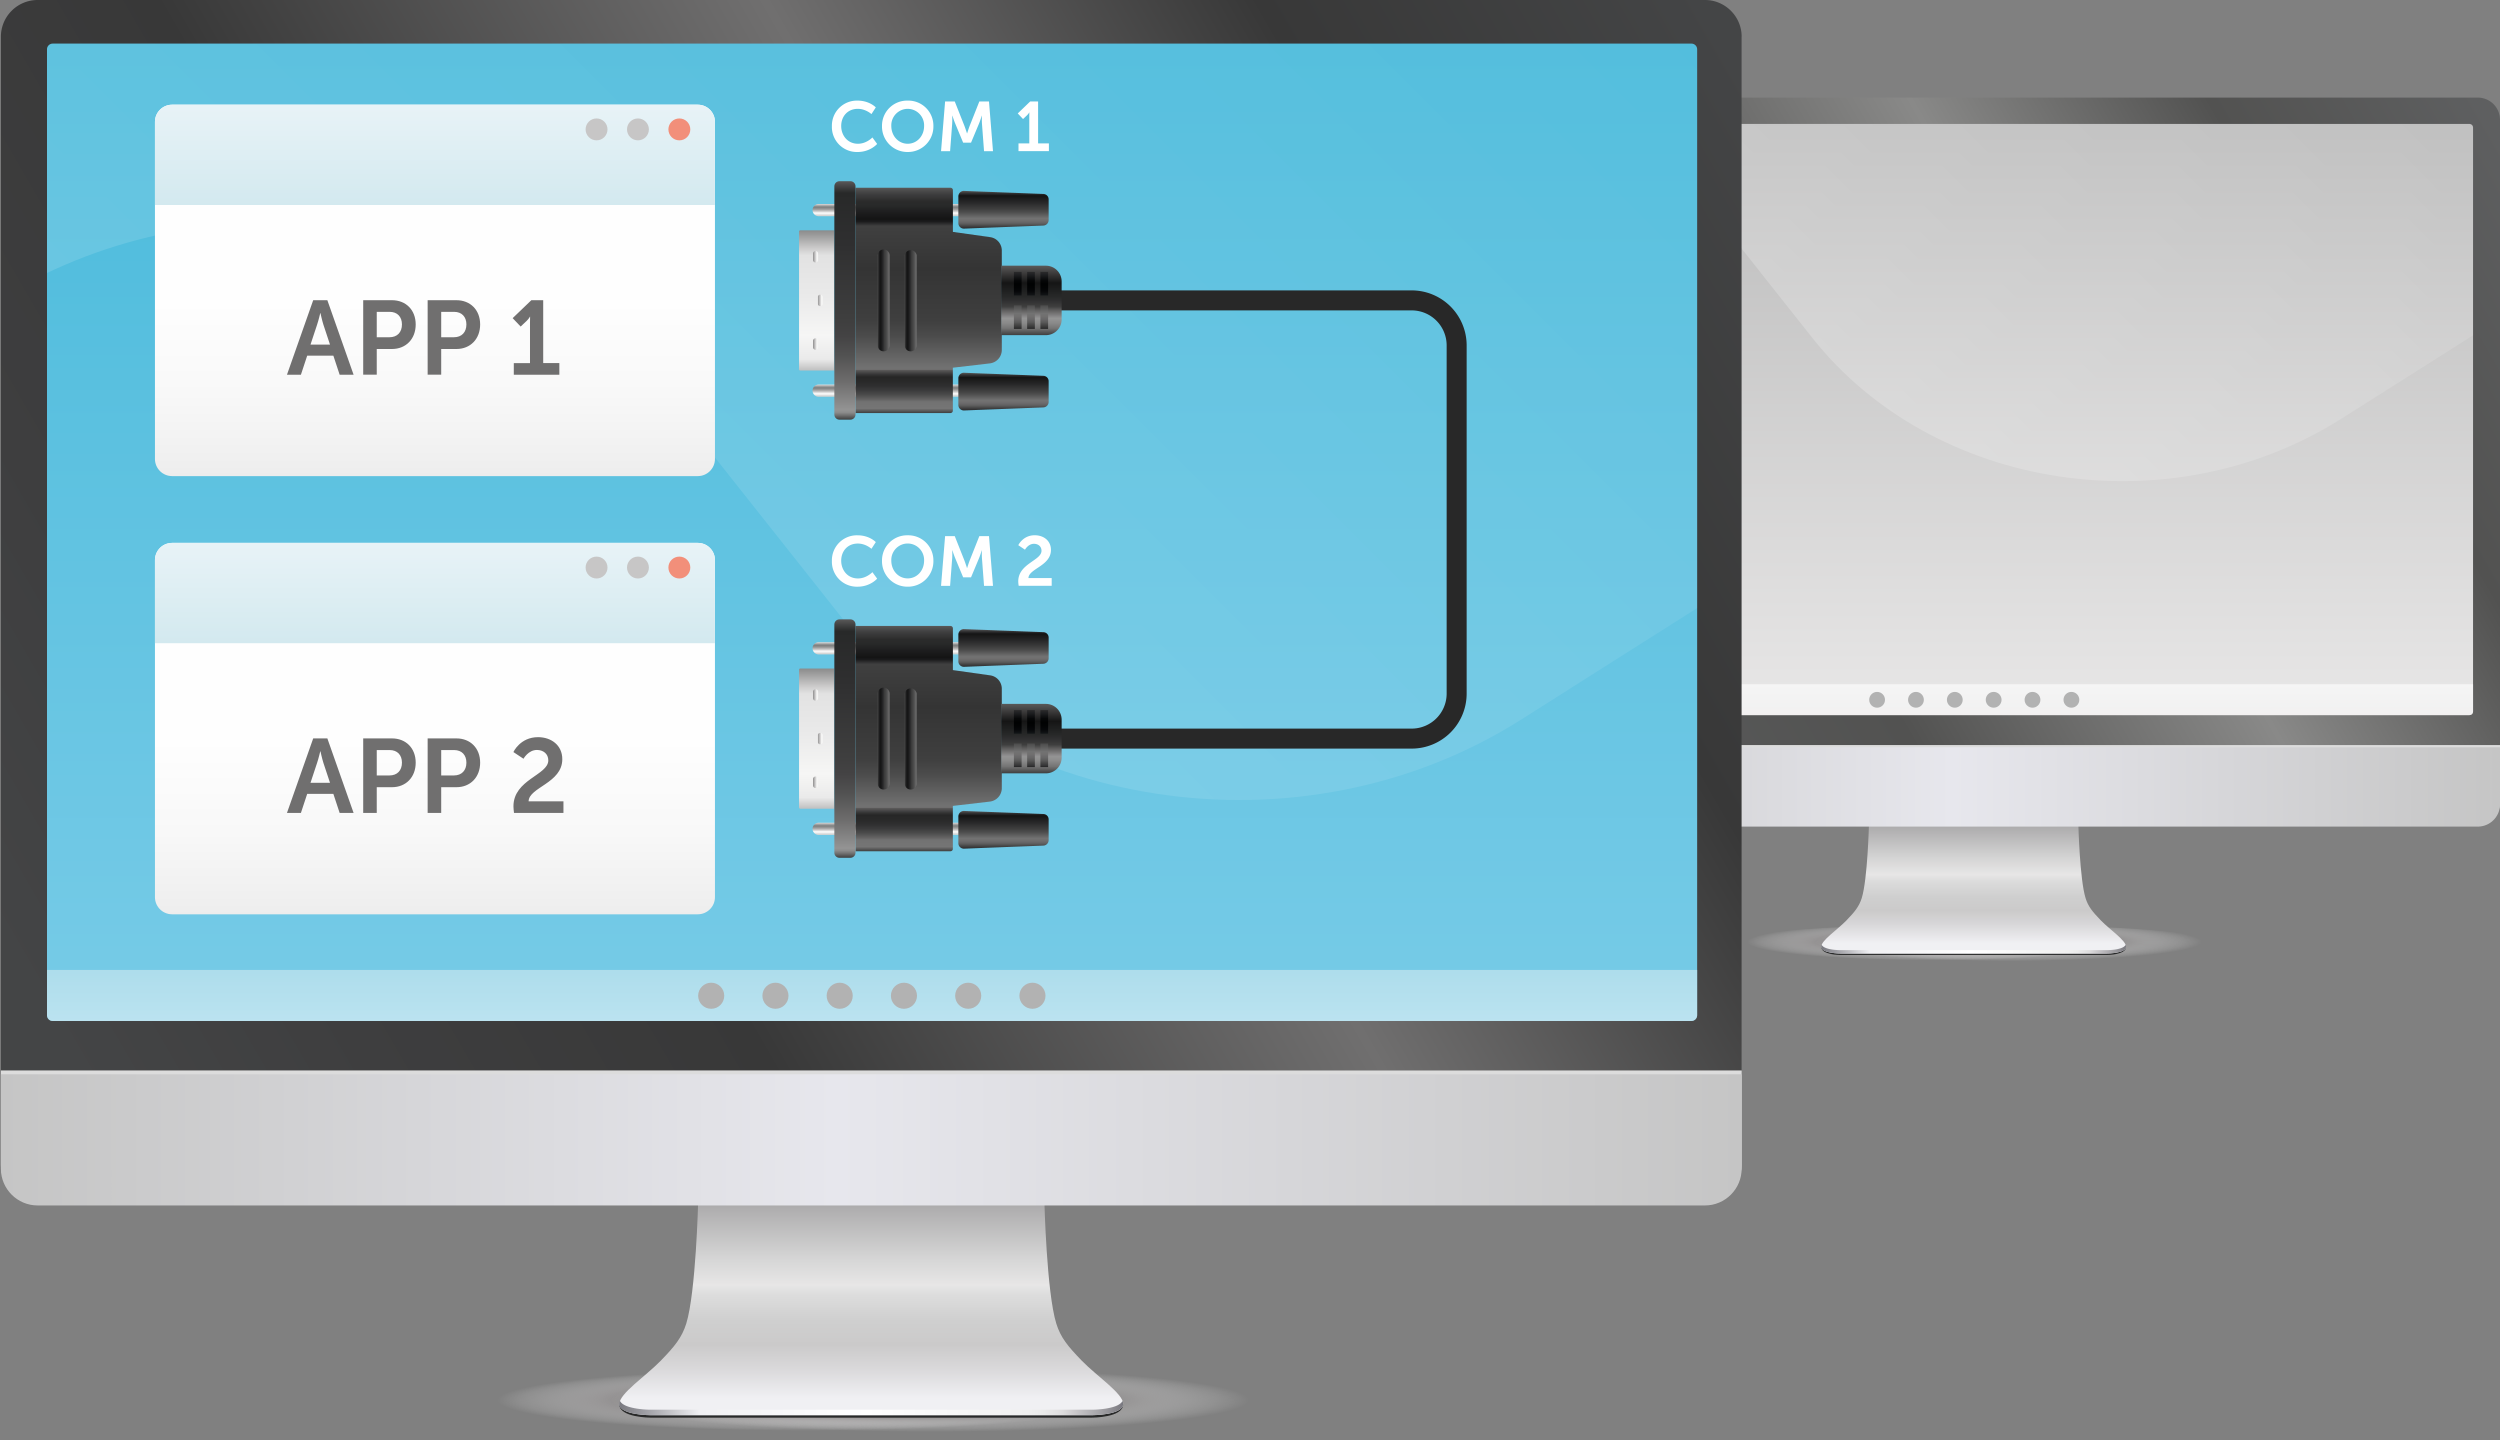<svg viewBox="0 0 500 288" xmlns="http://www.w3.org/2000/svg" xmlns:xlink="http://www.w3.org/1999/xlink"><rect x="0" y="0" width="500" height="288" fill="#808080" stroke="none"/><linearGradient id="a"><stop offset=".25" stop-color="#3d3d3d"/><stop offset=".29" stop-color="#4d4b4b" stop-opacity=".93"/><stop offset=".43" stop-color="#827e7f" stop-opacity=".69"/><stop offset=".56" stop-color="#b4b0b1" stop-opacity=".48"/><stop offset=".67" stop-color="#dbd9da" stop-opacity=".28"/><stop offset=".77" stop-color="#f6f5f6" stop-opacity=".12"/><stop offset=".83" stop-color="#fff" stop-opacity="0"/></linearGradient><radialGradient id="b" cx="384.84" cy="-4972.09" gradientTransform="matrix(1.007 0 0 .1 -.83 685.58)" gradientUnits="userSpaceOnUse" r="44.64" xlink:href="#a"/><linearGradient id="c"><stop offset=".25" stop-color="#3d3d3d"/><stop offset=".34" stop-color="#605d5e" stop-opacity=".85"/><stop offset=".46" stop-color="#918d8e" stop-opacity=".65"/><stop offset=".58" stop-color="#bdbbbb" stop-opacity=".46"/><stop offset=".68" stop-color="#e0dfe0" stop-opacity=".28"/><stop offset=".78" stop-color="#f7f7f7" stop-opacity=".13"/><stop offset=".86" stop-color="#fff" stop-opacity="0"/></linearGradient><radialGradient id="d" cx="399.8" cy="-4972.09" gradientTransform="matrix(1.007 0 0 .1 -.83 685.58)" gradientUnits="userSpaceOnUse" r="44.64" xlink:href="#c"/><linearGradient id="e"><stop offset=".08" stop-color="#f0f0f3"/><stop offset=".22" stop-color="#d9d8da"/><stop offset=".33" stop-color="#cbcaca"/><stop offset=".44" stop-color="#cfcfcf"/><stop offset=".56" stop-color="#dcdcdc"/><stop offset=".61" stop-color="#e7e6e6"/><stop offset=".73" stop-color="#d6d6d6"/><stop offset=".98" stop-color="#adacad"/><stop offset="1" stop-color="#aaa"/></linearGradient><linearGradient id="f" gradientUnits="userSpaceOnUse" x1="394.73" x2="394.73" xlink:href="#e" y1="190.7" y2="164.88"/><linearGradient id="g"><stop offset="0" stop-color="#78787f"/><stop offset=".16" stop-color="#f0f0f3"/><stop offset=".49" stop-color="#fff"/><stop offset=".81" stop-color="#f0f0f0"/><stop offset=".84" stop-color="#ebebeb"/><stop offset=".88" stop-color="#dddcdd"/><stop offset=".91" stop-color="#c6c4c7"/><stop offset=".95" stop-color="#a7a6aa"/><stop offset=".99" stop-color="#838288"/><stop offset="1" stop-color="#78787f"/></linearGradient><linearGradient id="h" gradientUnits="userSpaceOnUse" x1="364.26" x2="425.19" xlink:href="#g" y1="189.83" y2="189.83"/><linearGradient id="i" gradientUnits="userSpaceOnUse" x1="288.14" x2="500.72" y1="146.74" y2="24.01"><stop offset=".03" stop-color="#5e5f60"/><stop offset=".14" stop-color="#585959"/><stop offset=".33" stop-color="#525251"/><stop offset=".59" stop-color="#898988"/><stop offset=".8" stop-color="#525251"/><stop offset=".99" stop-color="#5e5f60"/></linearGradient><linearGradient id="j"><stop offset="0" stop-color="#c5c5c5"/><stop offset=".48" stop-color="#e7e7ed"/><stop offset="1" stop-color="#c5c5c5"/></linearGradient><linearGradient id="k" gradientUnits="userSpaceOnUse" x1="289.45" x2="500" xlink:href="#j" y1="157.39" y2="157.39"/><clipPath id="l"><path d="m295.71 143.02h198.21a.7.7 0 0 0 .69-.69v-116.85a.7.7 0 0 0 -.69-.69h-198.21a.7.7 0 0 0 -.69.69v116.84c0 .39.31.7.69.7z"/></clipPath><linearGradient id="m" gradientTransform="matrix(-1 0 0 1 1830 0)" gradientUnits="userSpaceOnUse" x1="1434.77" x2="1434.77" y1="23.96" y2="143.03"><stop offset="0" stop-color="#bababa"/><stop offset="1" stop-color="#e8e7e7"/></linearGradient><linearGradient id="n"><stop offset="0" stop-color="#fff" stop-opacity=".5"/><stop offset="1" stop-color="#fff" stop-opacity=".1"/></linearGradient><linearGradient id="o" gradientUnits="userSpaceOnUse" x1="305.49" x2="455.63" xlink:href="#n" y1="81.1" y2="-69.03"/><linearGradient id="p" gradientTransform="matrix(-1 0 0 1 1830 0)" gradientUnits="userSpaceOnUse" x1="1435.15" x2="1435.15" y1="136.84" y2="143.09"><stop offset="0" stop-color="#fff"/><stop offset="1" stop-color="#f8f7f7"/></linearGradient><radialGradient id="q" cx="160.79" cy="-4055.49" gradientTransform="matrix(1.007 0 0 .1 -.83 685.58)" gradientUnits="userSpaceOnUse" r="73.81" xlink:href="#a"/><radialGradient id="r" cx="185.52" cy="-4055.49" gradientTransform="matrix(1.007 0 0 .1 -.83 685.58)" gradientUnits="userSpaceOnUse" r="73.81" xlink:href="#c"/><linearGradient id="s" gradientUnits="userSpaceOnUse" x1="174.25" x2="174.25" xlink:href="#e" y1="283.04" y2="240.36"/><linearGradient id="t" gradientUnits="userSpaceOnUse" x1="123.87" x2="224.63" xlink:href="#g" y1="281.62" y2="281.62"/><linearGradient id="u" gradientUnits="userSpaceOnUse" x1="-1.99" x2="349.51" y1="210.36" y2="7.42"><stop offset=".03" stop-color="#444546"/><stop offset=".16" stop-color="#3e3e3f"/><stop offset=".33" stop-color="#383838"/><stop offset=".59" stop-color="#706f6f"/><stop offset=".8" stop-color="#383838"/><stop offset=".99" stop-color="#444546"/></linearGradient><linearGradient id="v" gradientUnits="userSpaceOnUse" x1=".18" x2="348.32" xlink:href="#j" y1="227.97" y2="227.97"/><clipPath id="w"><path d="m338.28 204.2h-327.74c-.63 0-1.14-.51-1.14-1.14v-193.2c0-.63.51-1.14 1.14-1.14h327.75c.63 0 1.14.51 1.14 1.14v193.2a1.15 1.15 0 0 1 -1.15 1.14z"/></clipPath><linearGradient id="x" gradientUnits="userSpaceOnUse" x1="173.72" x2="173.72" y1="7.34" y2="204.23"><stop offset="0" stop-color="#49badb"/><stop offset="1" stop-color="#77cbe7"/></linearGradient><linearGradient id="y" gradientUnits="userSpaceOnUse" x1="94.7" x2="287.92" y1="140.53" y2="-52.7"><stop offset="0" stop-color="#fff" stop-opacity=".25"/><stop offset="1" stop-color="#fff" stop-opacity=".1"/></linearGradient><linearGradient id="z"><stop offset="0" stop-color="#d3e9ef"/><stop offset="1" stop-color="#e8f3f7"/></linearGradient><linearGradient id="A" gradientUnits="userSpaceOnUse" x1="174.36" x2="174.36" xlink:href="#z" y1="193.99" y2="204.32"/><clipPath id="B"><path d="m139.56 95.22h-105.14a3.43 3.43 0 0 1 -3.43-3.43v-67.42a3.43 3.43 0 0 1 3.43-3.43h105.14a3.43 3.43 0 0 1 3.43 3.43v67.42c0 1.9-1.54 3.43-3.43 3.43z"/></clipPath><linearGradient id="C"><stop offset="0" stop-color="#fff"/><stop offset=".53" stop-color="#fefefe"/><stop offset=".78" stop-color="#f8f8f8"/><stop offset=".97" stop-color="#efefef"/><stop offset="1" stop-color="#ededed"/></linearGradient><linearGradient id="D" gradientUnits="userSpaceOnUse" x1="86.99" x2="86.99" xlink:href="#C" y1="20.94" y2="95.22"/><linearGradient id="E" gradientUnits="userSpaceOnUse" x1="84.96" x2="84.96" xlink:href="#z" y1="41.01" y2="20.94"/><clipPath id="F"><path d="m139.56 182.86h-105.14a3.43 3.43 0 0 1 -3.43-3.43v-67.42a3.43 3.43 0 0 1 3.43-3.43h105.14a3.43 3.43 0 0 1 3.43 3.43v67.42c0 1.9-1.54 3.43-3.43 3.43z"/></clipPath><linearGradient id="G" gradientUnits="userSpaceOnUse" x1="86.99" x2="86.99" xlink:href="#C" y1="108.58" y2="182.86"/><linearGradient id="H" gradientUnits="userSpaceOnUse" x1="84.96" x2="84.96" xlink:href="#z" y1="128.64" y2="108.58"/><linearGradient id="I"><stop offset=".07" stop-color="#d5d5d4"/><stop offset=".21" stop-color="#f6f6f6"/><stop offset=".28" stop-color="#f6f6f6"/><stop offset=".4" stop-color="#cdcccc"/><stop offset=".55" stop-color="#a2a1a1"/><stop offset=".67" stop-color="#898989"/><stop offset=".74" stop-color="#808181"/><stop offset=".81" stop-color="#909191"/><stop offset=".93" stop-color="#bfbebe"/><stop offset="1" stop-color="#dbdbdb"/></linearGradient><linearGradient id="J" gradientTransform="matrix(0 -1 1 0 948.44 1366.7)" gradientUnits="userSpaceOnUse" x1="1287.35" x2="1289.78" xlink:href="#I" y1="-771" y2="-771"/><linearGradient id="K" gradientTransform="matrix(0 -1 1 0 948.44 1366.7)" gradientUnits="userSpaceOnUse" x1="1323.46" x2="1325.89" xlink:href="#I" y1="-771" y2="-771"/><linearGradient id="L"><stop offset="0" stop-color="#3f3f3f"/><stop offset=".02" stop-color="#757575"/><stop offset=".05" stop-color="#727272"/><stop offset=".06" stop-color="#646363"/><stop offset=".08" stop-color="#4c4c4c"/><stop offset=".1" stop-color="#3b3b3c"/><stop offset=".12" stop-color="#2f2f30"/><stop offset=".14" stop-color="#292929"/><stop offset=".16" stop-color="#262626"/><stop offset=".17" stop-color="#333334"/><stop offset=".19" stop-color="#5a5959"/><stop offset=".19" stop-color="#5d5c5c"/><stop offset=".19" stop-color="#6d6c6c"/><stop offset=".2" stop-color="#727272"/><stop offset=".34" stop-color="#4c4c4c"/><stop offset=".41" stop-color="#3f3f3f"/><stop offset=".64" stop-color="#343434"/><stop offset=".83" stop-color="#404040"/><stop offset=".84" stop-color="#2d2d2e"/><stop offset=".85" stop-color="#1b1b1c"/><stop offset=".86" stop-color="#141414"/><stop offset=".89" stop-color="#1d1d1e"/><stop offset=".92" stop-color="#282929"/><stop offset=".94" stop-color="#2b2b2b"/><stop offset=".95" stop-color="#323232"/><stop offset=".97" stop-color="#3d3d3e"/><stop offset=".99" stop-color="#4e4e4e"/><stop offset="1" stop-color="#5a5959"/></linearGradient><linearGradient id="M" gradientTransform="matrix(0 -1 1 0 948.44 1366.7)" gradientUnits="userSpaceOnUse" x1="1284.09" x2="1329.16" xlink:href="#L" y1="-762.72" y2="-762.72"/><linearGradient id="N"><stop offset="0" stop-color="#262626"/><stop offset=".03" stop-color="#363637"/><stop offset=".08" stop-color="#4a4a4a"/><stop offset=".12" stop-color="#5b5b5b"/><stop offset=".17" stop-color="#686768"/><stop offset=".22" stop-color="#706f6f"/><stop offset=".27" stop-color="#727272"/><stop offset=".44" stop-color="#4c4c4c"/><stop offset=".52" stop-color="#3f3f3f"/><stop offset=".69" stop-color="#282829"/><stop offset=".87" stop-color="#141414"/><stop offset=".89" stop-color="#1d1d1e"/><stop offset=".94" stop-color="#343435"/><stop offset="1" stop-color="#5a5959"/></linearGradient><linearGradient id="O" gradientTransform="matrix(0 -1 1 0 948.44 1366.7)" gradientUnits="userSpaceOnUse" x1="1284.61" x2="1292.16" xlink:href="#N" y1="-747.74" y2="-747.74"/><linearGradient id="P" gradientTransform="matrix(0 -1 1 0 948.44 1366.7)" gradientUnits="userSpaceOnUse" x1="1320.98" x2="1328.53" xlink:href="#N" y1="-747.74" y2="-747.74"/><linearGradient id="Q"><stop offset="0" stop-color="#3f3f3f"/><stop offset=".1" stop-color="#757575"/><stop offset=".18" stop-color="#8b8b8b"/><stop offset=".24" stop-color="#949494"/><stop offset=".26" stop-color="#8d8c8d"/><stop offset=".3" stop-color="#7a7979"/><stop offset=".36" stop-color="#5d5c5c"/><stop offset=".41" stop-color="#3f3f3f"/><stop offset=".5" stop-color="#2f2f30"/><stop offset=".55" stop-color="#282929"/><stop offset=".65" stop-color="#1e1f1f"/><stop offset=".75" stop-color="#151515"/><stop offset="1" stop-color="#5a5959"/></linearGradient><linearGradient id="R" gradientTransform="matrix(0 -1 1 0 948.44 1366.7)" gradientUnits="userSpaceOnUse" x1="1299.67" x2="1313.57" xlink:href="#Q" y1="-742.15" y2="-742.15"/><linearGradient id="S"><stop offset="0" stop-color="#c0c0c0"/><stop offset=".08" stop-color="#eaeaea"/><stop offset=".25" stop-color="#f6f6f5"/><stop offset=".53" stop-color="#eaeaea"/><stop offset=".82" stop-color="#e2e2e2"/><stop offset=".87" stop-color="#cdcccc"/><stop offset=".97" stop-color="#999"/><stop offset="1" stop-color="#8b8b8b"/></linearGradient><linearGradient id="T" gradientTransform="matrix(0 -1 1 0 948.44 1366.7)" gradientUnits="userSpaceOnUse" x1="1292.6" x2="1320.65" xlink:href="#S" y1="-785.11" y2="-785.11"/><linearGradient id="U"><stop offset=".25" stop-color="#f6f6f5"/><stop offset=".37" stop-color="#e5e4e4"/><stop offset=".92" stop-color="#9a9999"/><stop offset=".95" stop-color="#b5b4b4"/><stop offset=".98" stop-color="#d1d1d1"/><stop offset="1" stop-color="#dcdcdc"/></linearGradient><linearGradient id="V" gradientTransform="matrix(0 -1 1 0 948.44 1366.7)" gradientUnits="userSpaceOnUse" x1="1306.62" x2="1306.62" xlink:href="#U" y1="-783.87" y2="-784.9"/><linearGradient id="W" gradientTransform="matrix(0 -1 1 0 948.44 1366.7)" gradientUnits="userSpaceOnUse" x1="1297.9" x2="1297.9" xlink:href="#U" y1="-784.82" y2="-785.84"/><linearGradient id="X" gradientTransform="matrix(0 -1 1 0 948.44 1366.7)" gradientUnits="userSpaceOnUse" x1="1315.35" x2="1315.35" xlink:href="#U" y1="-784.82" y2="-785.84"/><linearGradient id="Y"><stop offset="0" stop-color="#757575"/><stop offset=".03" stop-color="#6f6e6e"/><stop offset=".2" stop-color="#535353"/><stop offset=".33" stop-color="#444"/><stop offset=".41" stop-color="#3f3f3f"/><stop offset=".52" stop-color="#2e2e2f"/><stop offset=".67" stop-color="#1c1c1d"/><stop offset=".75" stop-color="#151515"/><stop offset=".81" stop-color="#171717"/><stop offset=".86" stop-color="#1d1d1e"/><stop offset=".91" stop-color="#262627"/><stop offset=".95" stop-color="#343434"/><stop offset=".99" stop-color="#454545"/><stop offset="1" stop-color="#4d4d4d"/></linearGradient><linearGradient id="Z" gradientTransform="matrix(0 -1 1 0 948.44 1366.7)" gradientUnits="userSpaceOnUse" x1="1306.62" x2="1306.62" xlink:href="#Y" y1="-770.51" y2="-772.9"/><linearGradient id="aa" gradientTransform="matrix(0 -1 1 0 948.44 1366.7)" gradientUnits="userSpaceOnUse" x1="1306.62" x2="1306.62" xlink:href="#Y" y1="-765.1" y2="-767.49"/><linearGradient id="ab"><stop offset="0" stop-color="#3f3f3f"/><stop offset=".02" stop-color="#757575"/><stop offset=".03" stop-color="#8b8b8b"/><stop offset=".04" stop-color="#949494"/><stop offset=".16" stop-color="#6d6c6c"/><stop offset=".27" stop-color="#525252"/><stop offset=".35" stop-color="#444344"/><stop offset=".41" stop-color="#3f3f3f"/><stop offset=".74" stop-color="#2f2f30"/><stop offset=".95" stop-color="#282929"/><stop offset=".98" stop-color="#454546"/><stop offset="1" stop-color="#5a5959"/></linearGradient><linearGradient id="ac" gradientTransform="matrix(0 -1 1 0 948.44 1366.7)" gradientUnits="userSpaceOnUse" x1="1282.77" x2="1330.47" xlink:href="#ab" y1="-779.47" y2="-779.47"/><linearGradient id="ad"><stop offset="0" stop-color="#262626"/><stop offset=".03" stop-color="#363637"/><stop offset=".08" stop-color="#4a4a4a"/><stop offset=".12" stop-color="#5b5b5b"/><stop offset=".17" stop-color="#686768"/><stop offset=".22" stop-color="#706f6f"/><stop offset=".27" stop-color="#727272"/><stop offset=".41" stop-color="#4c4c4c"/><stop offset=".48" stop-color="#3f3f3f"/><stop offset=".51" stop-color="#323234"/><stop offset=".55" stop-color="#1f2023"/><stop offset=".6" stop-color="#101315"/><stop offset=".66" stop-color="#060709"/><stop offset=".72" stop-color="#020304"/><stop offset=".79" stop-color="#010202"/><stop offset=".85" stop-color="#060708"/><stop offset=".94" stop-color="#1c1d1f"/><stop offset="1" stop-color="#2b2b2c"/></linearGradient><linearGradient id="ae" gradientTransform="matrix(0 -1 1 0 948.44 1366.7)" gradientUnits="userSpaceOnUse" x1="1300.92" x2="1312.33" xlink:href="#ad" y1="-742.24" y2="-742.24"/><linearGradient id="af" gradientTransform="matrix(0 -1 1 0 948.44 1366.7)" gradientUnits="userSpaceOnUse" x1="1199.71" x2="1202.15" xlink:href="#I" y1="-771" y2="-771"/><linearGradient id="ag" gradientTransform="matrix(0 -1 1 0 948.44 1366.7)" gradientUnits="userSpaceOnUse" x1="1235.82" x2="1238.25" xlink:href="#I" y1="-771" y2="-771"/><linearGradient id="ah" gradientTransform="matrix(0 -1 1 0 948.44 1366.7)" gradientUnits="userSpaceOnUse" x1="1196.45" x2="1241.52" xlink:href="#L" y1="-762.72" y2="-762.72"/><linearGradient id="ai" gradientTransform="matrix(0 -1 1 0 948.44 1366.7)" gradientUnits="userSpaceOnUse" x1="1196.97" x2="1204.53" xlink:href="#N" y1="-747.74" y2="-747.74"/><linearGradient id="aj" gradientTransform="matrix(0 -1 1 0 948.44 1366.7)" gradientUnits="userSpaceOnUse" x1="1233.34" x2="1240.89" xlink:href="#N" y1="-747.74" y2="-747.74"/><linearGradient id="ak" gradientTransform="matrix(0 -1 1 0 948.44 1366.7)" gradientUnits="userSpaceOnUse" x1="1212.03" x2="1225.93" xlink:href="#Q" y1="-742.15" y2="-742.15"/><linearGradient id="al" gradientTransform="matrix(0 -1 1 0 948.44 1366.7)" gradientUnits="userSpaceOnUse" x1="1204.96" x2="1233.01" xlink:href="#S" y1="-785.11" y2="-785.11"/><linearGradient id="am" gradientTransform="matrix(0 -1 1 0 948.44 1366.7)" gradientUnits="userSpaceOnUse" x1="1218.98" x2="1218.98" xlink:href="#U" y1="-783.87" y2="-784.9"/><linearGradient id="an" gradientTransform="matrix(0 -1 1 0 948.44 1366.7)" gradientUnits="userSpaceOnUse" x1="1210.26" x2="1210.26" xlink:href="#U" y1="-784.82" y2="-785.84"/><linearGradient id="ao" gradientTransform="matrix(0 -1 1 0 948.44 1366.7)" gradientUnits="userSpaceOnUse" x1="1227.71" x2="1227.71" xlink:href="#U" y1="-784.82" y2="-785.84"/><linearGradient id="ap" gradientTransform="matrix(0 -1 1 0 948.44 1366.7)" gradientUnits="userSpaceOnUse" x1="1218.98" x2="1218.98" xlink:href="#Y" y1="-770.51" y2="-772.9"/><linearGradient id="aq" gradientTransform="matrix(0 -1 1 0 948.44 1366.7)" gradientUnits="userSpaceOnUse" x1="1218.98" x2="1218.98" xlink:href="#Y" y1="-765.1" y2="-767.49"/><linearGradient id="ar" gradientTransform="matrix(0 -1 1 0 948.44 1366.7)" gradientUnits="userSpaceOnUse" x1="1195.13" x2="1242.83" xlink:href="#ab" y1="-779.47" y2="-779.47"/><linearGradient id="as" gradientTransform="matrix(0 -1 1 0 948.44 1366.7)" gradientUnits="userSpaceOnUse" x1="1213.28" x2="1224.69" xlink:href="#ad" y1="-742.24" y2="-742.24"/><clipPath id="at"><path d="m295.71 451.02h198.21a.7.7 0 0 0 .69-.69v-116.85a.7.7 0 0 0 -.69-.69h-198.21a.7.7 0 0 0 -.69.69v116.84c0 .39.31.7.69.7z"/></clipPath><linearGradient id="au" gradientUnits="userSpaceOnUse" x1="305.49" x2="455.63" xlink:href="#n" y1="389.1" y2="238.97"/><path d="m432.98 189.61c0 2.53-20.69 4.08-46.2 4.08-25.52 0-46.2-1.55-46.2-4.08s20.68-4.58 46.2-4.58c25.52.01 46.2 2.06 46.2 4.58z" fill="url(#b)"/><path d="m448.05 189.61c0 2.53-20.69 4.08-46.2 4.08-25.52 0-46.2-1.55-46.2-4.08s20.68-4.58 46.2-4.58c25.51.01 46.2 2.06 46.2 4.58z" fill="url(#d)"/><path d="m421.43 190.21h-53.4s-3.16 0-3.69-1.24c-.05.15-.08.29-.08.42 0 1.6 3.77 1.6 3.77 1.6h53.4s3.77 0 3.77-1.6c0-.13-.03-.27-.08-.42-.53 1.24-3.69 1.24-3.69 1.24z" fill="#282929"/><path d="m420.21 184.12c-1.72-1.77-2.59-2.84-3.1-4.51-1.17-3.77-1.44-14.74-1.44-14.74h-41.88s-.27 10.97-1.44 14.74c-.52 1.66-1.38 2.74-3.1 4.51-1.83 1.88-4.99 3.95-4.99 5.21 0 1.37 3.77 1.37 3.77 1.37h53.4s3.77 0 3.77-1.37c-.01-1.26-3.16-3.33-4.99-5.21z" fill="url(#f)"/><path d="m421.43 190.03h-53.4s-3.16 0-3.69-1.06a.98.98 0 0 0 -.08.36c0 1.37 3.77 1.37 3.77 1.37h53.4s3.77 0 3.77-1.37c0-.11-.03-.23-.08-.36-.53 1.06-3.69 1.06-3.69 1.06z" fill="url(#h)"/><path d="m500 23.95a4.44 4.44 0 0 0 -4.43-4.43h-201.69a4.44 4.44 0 0 0 -4.43 4.43v125.06h210.55z" fill="url(#i)"/><path d="m289.45 149.01v11.44a4.44 4.44 0 0 0 4.43 4.43h201.69a4.44 4.44 0 0 0 4.43-4.43v-11.44z" fill="#dcdcdc"/><path d="m289.45 149.45v11.44a4.44 4.44 0 0 0 4.43 4.43h201.69a4.44 4.44 0 0 0 4.43-4.43v-11.44z" fill="url(#k)"/><path clip-path="url(#l)" d="m496.17 143.03h-201.87v-119.07h201.87z" fill="url(#m)"/><path clip-path="url(#l)" d="m336.73 35.08 25.73 32.49c24.24 30.61 71.62 37.84 105.84 16.16l28.27-17.91v-93.91h-257.69v42.58c33.28-16.02 75.45-7.7 97.85 20.59z" fill="url(#o)" opacity=".5"/><path clip-path="url(#l)" d="m294.23 143.09h201.23v-6.25h-201.23z" fill="url(#p)" opacity=".6"/><g clip-path="url(#l)" fill="#b2b2b2"><circle cx="375.42" cy="139.96" r="1.58"/><circle cx="383.19" cy="139.96" r="1.58"/><circle cx="390.96" cy="139.96" r="1.58"/><circle cx="398.73" cy="139.96" r="1.58"/><circle cx="406.5" cy="139.96" r="1.58"/><circle cx="414.28" cy="139.96" r="1.58"/></g><path d="m237.51 281.25c0 4.18-34.2 6.75-76.39 6.75s-76.39-2.57-76.39-6.75 34.2-7.57 76.39-7.57c42.19.01 76.39 3.39 76.39 7.57z" fill="url(#q)"/><path d="m262.43 281.25c0 4.18-34.2 6.75-76.39 6.75s-76.39-2.57-76.39-6.75 34.2-7.57 76.39-7.57c42.18.01 76.39 3.39 76.39 7.57z" fill="url(#r)"/><path d="m218.4 282.24h-88.3s-5.23-.01-6.1-2.05c-.08.24-.13.48-.13.69 0 2.65 6.23 2.65 6.23 2.65h88.3s6.23 0 6.23-2.65c0-.22-.05-.45-.13-.69-.86 2.05-6.1 2.05-6.1 2.05z" fill="#282929"/><path d="m216.39 272.17c-2.85-2.93-4.28-4.7-5.13-7.45-1.94-6.23-2.38-24.37-2.38-24.37h-69.25s-.45 18.14-2.38 24.37c-.86 2.75-2.28 4.53-5.13 7.45-3.03 3.11-8.24 6.53-8.24 8.61 0 2.26 6.23 2.26 6.23 2.26h88.3s6.23 0 6.23-2.26c-.01-2.07-5.22-5.5-8.25-8.61z" fill="url(#s)"/><path d="m218.4 281.94h-88.3s-5.23 0-6.1-1.75a1.7 1.7 0 0 0 -.13.59c0 2.26 6.23 2.26 6.23 2.26h88.3s6.23 0 6.23-2.26c0-.18-.05-.39-.13-.59-.86 1.75-6.1 1.75-6.1 1.75z" fill="url(#t)"/><path d="m348.33 7.33c0-4.03-3.3-7.33-7.33-7.33h-333.49a7.35 7.35 0 0 0 -7.33 7.33v206.78h348.14v-206.78z" fill="url(#u)"/><path d="m.18 214.11v18.91c0 4.03 3.3 7.33 7.33 7.33h333.49c4.03 0 7.33-3.3 7.33-7.33v-18.91z" fill="#dcdcdc"/><path d="m.18 214.85v18.91c0 4.03 3.3 7.33 7.33 7.33h333.49c4.03 0 7.33-3.3 7.33-7.33v-18.91z" fill="url(#v)"/><path clip-path="url(#w)" d="m6.82 204.23h333.8v-196.89h-333.8z" fill="url(#x)"/><path clip-path="url(#w)" d="m134.91 81.3 33.11 41.81c31.19 39.39 92.18 48.71 136.22 20.8l36.38-23.05v-120.86h-331.65v54.8c42.82-20.62 97.11-9.91 125.94 26.5z" fill="url(#y)" opacity=".5"/><path clip-path="url(#w)" d="m8 193.99h332.73v10.34h-332.73z" fill="url(#A)" opacity=".6"/><g clip-path="url(#w)" fill="#b2b2b2"><circle cx="206.49" cy="199.15" r="2.61"/><circle cx="193.64" cy="199.15" r="2.61"/><circle cx="180.79" cy="199.15" r="2.61"/><circle cx="167.94" cy="199.15" r="2.61"/><circle cx="155.09" cy="199.15" r="2.61"/><circle cx="142.24" cy="199.15" r="2.61"/></g><path clip-path="url(#B)" d="m139.56 95.22h-105.14a3.43 3.43 0 0 1 -3.43-3.43v-67.42a3.43 3.43 0 0 1 3.43-3.43h105.14a3.43 3.43 0 0 1 3.43 3.43v67.42c0 1.9-1.54 3.43-3.43 3.43z" fill="url(#D)"/><path clip-path="url(#B)" d="m25.92 20.94h118.08v20.06h-118.08z" fill="url(#E)"/><circle clip-path="url(#B)" cx="119.31" cy="25.88" fill="#c7c6c6" r="2.19"/><circle clip-path="url(#B)" cx="127.59" cy="25.88" fill="#c7c6c6" r="2.19"/><circle clip-path="url(#B)" cx="135.87" cy="25.88" fill="#f28f7a" r="2.19"/><path d="m66.67 71.13h-5.23l-1.26 3.82h-2.79l5.25-14.91h2.83l5.25 14.91h-2.79zm-2.62-8.51s-.34 1.47-.63 2.31l-1.32 3.99h3.9l-1.32-3.99c-.27-.84-.59-2.31-.59-2.31zm8.59-2.58h5.75c2.79 0 4.75 1.95 4.75 4.85s-1.95 4.91-4.75 4.91h-3.04v5.14h-2.71zm5.25 7.41c1.57 0 2.5-1.01 2.5-2.56 0-1.53-.92-2.52-2.46-2.52h-2.58v5.08zm7.64-7.41h5.75c2.79 0 4.75 1.95 4.75 4.85s-1.95 4.91-4.75 4.91h-3.04v5.14h-2.71zm5.25 7.41c1.57 0 2.5-1.01 2.5-2.56 0-1.53-.92-2.52-2.46-2.52h-2.58v5.08zm11.99 5.17h3.23v-8.27l.02-1.01h-.04s-.17.36-.65.84l-1.2 1.13-1.6-1.68 3.74-3.59h2.37v12.58h3.23v2.33h-9.11v-2.33z" fill="#706f6f"/><path clip-path="url(#F)" d="m139.56 182.86h-105.14a3.43 3.43 0 0 1 -3.43-3.43v-67.42a3.43 3.43 0 0 1 3.43-3.43h105.14a3.43 3.43 0 0 1 3.43 3.43v67.42c0 1.9-1.54 3.43-3.43 3.43z" fill="url(#G)"/><path clip-path="url(#F)" d="m25.92 108.58h118.08v20.06h-118.08z" fill="url(#H)"/><circle clip-path="url(#F)" cx="119.31" cy="113.51" fill="#c7c6c6" r="2.19"/><circle clip-path="url(#F)" cx="127.59" cy="113.51" fill="#c7c6c6" r="2.19"/><circle clip-path="url(#F)" cx="135.87" cy="113.51" fill="#f28f7a" r="2.19"/><path d="m66.67 158.77h-5.23l-1.26 3.82h-2.79l5.25-14.91h2.83l5.25 14.91h-2.79zm-2.62-8.51s-.34 1.47-.63 2.31l-1.32 3.99h3.9l-1.32-3.99c-.27-.84-.59-2.31-.59-2.31zm8.59-2.58h5.75c2.79 0 4.75 1.95 4.75 4.85s-1.95 4.91-4.75 4.91h-3.04v5.14h-2.71zm5.25 7.41c1.57 0 2.5-1.01 2.5-2.56 0-1.53-.92-2.52-2.46-2.52h-2.58v5.08zm7.64-7.41h5.75c2.79 0 4.75 1.95 4.75 4.85s-1.95 4.91-4.75 4.91h-3.04v5.14h-2.71zm5.25 7.41c1.57 0 2.5-1.01 2.5-2.56 0-1.53-.92-2.52-2.46-2.52h-2.58v5.08zm11.91 6.18c0-5.38 6.97-6.24 6.97-9.2 0-1.3-1.01-2.08-2.27-2.08-1.74 0-2.69 1.76-2.69 1.76l-2.02-1.34s1.36-2.98 4.93-2.98c2.62 0 4.85 1.6 4.85 4.41 0 4.79-6.68 5.61-6.74 8.42h6.97v2.33h-9.89c-.05-.49-.11-.9-.11-1.32z" fill="#706f6f"/><path d="m171.49 20.12c2.42 0 3.67 1.36 3.67 1.36l-.87 1.34s-1.13-1.05-2.72-1.05c-2.1 0-3.33 1.57-3.33 3.42 0 1.89 1.27 3.56 3.35 3.56 1.72 0 2.89-1.26 2.89-1.26l.95 1.3s-1.37 1.61-3.91 1.61a5 5 0 0 1 -5.14-5.18 5 5 0 0 1 5.11-5.1zm10.05 0a5.02 5.02 0 0 1 5.14 5.07 5.09 5.09 0 0 1 -5.14 5.21 5.09 5.09 0 0 1 -5.14-5.21 5.02 5.02 0 0 1 5.14-5.07zm0 8.63c1.82 0 3.28-1.51 3.28-3.56a3.3 3.3 0 0 0 -3.28-3.42 3.3 3.3 0 0 0 -3.28 3.42c.01 2.04 1.46 3.56 3.28 3.56zm7.48-8.46h1.93l1.95 4.92c.22.59.5 1.46.5 1.46h.03s.27-.87.49-1.46l1.95-4.92h1.93l.8 9.95h-1.79l-.42-5.56c-.04-.66-.01-1.54-.01-1.54h-.03s-.29.97-.53 1.54l-1.61 3.85h-1.58l-1.6-3.85c-.24-.57-.55-1.55-.55-1.55h-.03s.03.9-.01 1.55l-.42 5.56h-1.81zm14.68 8.39h2.16v-5.52l.01-.67h-.03s-.11.24-.43.56l-.8.76-1.06-1.12 2.49-2.4h1.58v8.39h2.16v1.55h-6.08z" fill="#fff"/><path d="m171.49 107.06c2.42 0 3.67 1.36 3.67 1.36l-.87 1.34s-1.13-1.05-2.72-1.05c-2.1 0-3.33 1.57-3.33 3.42 0 1.89 1.27 3.56 3.35 3.56 1.72 0 2.89-1.26 2.89-1.26l.95 1.3s-1.37 1.61-3.91 1.61a5 5 0 0 1 -5.14-5.18 5 5 0 0 1 5.11-5.1zm10.05 0a5.02 5.02 0 0 1 5.14 5.07 5.09 5.09 0 0 1 -5.14 5.21 5.09 5.09 0 0 1 -5.14-5.21 5.02 5.02 0 0 1 5.14-5.07zm0 8.62c1.82 0 3.28-1.51 3.28-3.56a3.3 3.3 0 0 0 -3.28-3.42 3.3 3.3 0 0 0 -3.28 3.42c.01 2.05 1.46 3.56 3.28 3.56zm7.48-8.46h1.93l1.95 4.92c.22.59.5 1.46.5 1.46h.03s.27-.87.49-1.46l1.95-4.92h1.93l.8 9.95h-1.79l-.42-5.56c-.04-.66-.01-1.54-.01-1.54h-.03s-.29.97-.53 1.54l-1.61 3.85h-1.58l-1.6-3.85c-.24-.57-.55-1.55-.55-1.55h-.03s.03.9-.01 1.55l-.42 5.56h-1.81zm14.63 9.07c0-3.59 4.65-4.16 4.65-6.14 0-.87-.67-1.39-1.51-1.39-1.16 0-1.79 1.18-1.79 1.18l-1.34-.9s.91-1.99 3.29-1.99c1.75 0 3.24 1.06 3.24 2.94 0 3.19-4.45 3.74-4.5 5.62h4.65v1.55h-6.6a5.47 5.47 0 0 1 -.09-.87z" fill="#fff"/><path d="m206.73 147.72h75.6a9 9 0 0 0 9-9v-69.64a9 9 0 0 0 -9-9h-75.6" fill="none" stroke="#282828" stroke-miterlimit="10" stroke-width="4"/><path d="m192.37 76.92v2.43h-28.64a1.22 1.22 0 1 1 0-2.44h28.64z" fill="url(#J)"/><path d="m192.37 40.81v2.43h-28.64a1.22 1.22 0 1 1 0-2.44h28.64z" fill="url(#K)"/><path d="m171.1 82.61h18.99c.26 0 .48-.21.48-.48v-8.59l7.39-.86a2.71 2.71 0 0 0 2.4-2.69v-19.88a2.7 2.7 0 0 0 -2.33-2.68l-7.45-1.05v-8.35a.48.48 0 0 0 -.48-.48h-19z" fill="url(#M)"/><path d="m209.73 76.25v4.13a1.1 1.1 0 0 1 -1.06 1.1l-15.85.61a1.1 1.1 0 0 1 -1.15-1.1v-5.34c0-.63.52-1.13 1.15-1.1l15.85.61c.59.01 1.06.5 1.06 1.09z" fill="url(#O)"/><path d="m209.73 39.88v4.13a1.1 1.1 0 0 1 -1.06 1.1l-15.85.61a1.1 1.1 0 0 1 -1.15-1.1v-5.34c0-.63.52-1.13 1.15-1.1l15.85.61c.59.01 1.06.5 1.06 1.09z" fill="url(#P)"/><path d="m200.26 67.03h8.92a3.15 3.15 0 0 0 3.15-3.15v-7.59a3.15 3.15 0 0 0 -3.15-3.15h-8.92z" fill="url(#R)"/><path d="m166.85 46.05v28.06h-6.78a.26.26 0 0 1 -.26-.26v-27.53c0-.15.12-.26.26-.26h6.78z" fill="url(#T)"/><path d="m164.57 59.44v1.28c0 .28-.23.51-.51.51a.51.51 0 0 1 -.51-.51v-1.28c0-.28.23-.51.51-.51s.51.23.51.51z" fill="url(#V)"/><path d="m163.62 68.17v1.28c0 .28-.23.51-.51.51a.51.51 0 0 1 -.51-.51v-1.28c0-.28.23-.51.51-.51a.5.5 0 0 1 .51.51z" fill="url(#W)"/><path d="m163.62 50.71v1.28c0 .28-.23.51-.51.51a.51.51 0 0 1 -.51-.51v-1.28c0-.28.23-.51.51-.51s.51.23.51.51z" fill="url(#X)"/><path d="m175.54 51.08v18c0 .66.53 1.19 1.19 1.19s1.19-.53 1.19-1.19v-18c0-.66-.53-1.19-1.19-1.19s-1.19.53-1.19 1.19z" fill="url(#Z)"/><path d="m180.95 51.08v18c0 .66.53 1.19 1.19 1.19s1.19-.53 1.19-1.19v-18a1.2 1.2 0 0 0 -2.38 0z" fill="url(#aa)"/><path d="m171.1 37.26v45.65c0 .57-.46 1.02-1.02 1.02h-2.19c-.57 0-1.02-.46-1.02-1.02v-45.65c0-.57.46-1.02 1.02-1.02h2.19c.56-.01 1.02.45 1.02 1.02z" fill="url(#ac)"/><path d="m209.62 61.06v4.72h-1.54v-4.72zm-4.19 0v4.72h1.54v-4.72zm-2.65 0v4.72h1.54v-4.72zm5.3-6.68v4.72h1.54v-4.72zm-2.65 0v4.72h1.54v-4.72zm-2.65 0v4.72h1.54v-4.72z" fill="url(#ae)"/><path d="m192.37 164.56v2.43h-28.64a1.22 1.22 0 1 1 0-2.44h28.64z" fill="url(#af)"/><path d="m192.37 128.45v2.43h-28.64a1.22 1.22 0 1 1 0-2.44h28.64z" fill="url(#ag)"/><path d="m171.1 170.25h18.99c.26 0 .48-.21.48-.48v-8.59l7.39-.86a2.71 2.71 0 0 0 2.4-2.69v-19.88a2.7 2.7 0 0 0 -2.33-2.68l-7.45-1.05v-8.35a.48.48 0 0 0 -.48-.48h-19z" fill="url(#ah)"/><path d="m209.73 163.89v4.13a1.1 1.1 0 0 1 -1.06 1.1l-15.85.61a1.1 1.1 0 0 1 -1.15-1.1v-5.34c0-.63.52-1.13 1.15-1.1l15.85.61c.59.01 1.06.5 1.06 1.09z" fill="url(#ai)"/><path d="m209.73 127.52v4.13a1.1 1.1 0 0 1 -1.06 1.1l-15.85.61a1.1 1.1 0 0 1 -1.15-1.1v-5.34c0-.63.52-1.13 1.15-1.1l15.85.61c.59.01 1.06.5 1.06 1.09z" fill="url(#aj)"/><path d="m200.26 154.67h8.92a3.15 3.15 0 0 0 3.15-3.15v-7.59a3.15 3.15 0 0 0 -3.15-3.15h-8.92z" fill="url(#ak)"/><path d="m166.85 133.69v28.06h-6.78a.26.26 0 0 1 -.26-.26v-27.53c0-.15.12-.26.26-.26h6.78z" fill="url(#al)"/><path d="m164.57 147.08v1.28c0 .28-.23.51-.51.51a.51.51 0 0 1 -.51-.51v-1.28c0-.28.23-.51.51-.51s.51.23.51.51z" fill="url(#am)"/><path d="m163.62 155.81v1.28c0 .28-.23.51-.51.51a.51.51 0 0 1 -.51-.51v-1.28c0-.28.23-.51.51-.51a.5.5 0 0 1 .51.51z" fill="url(#an)"/><path d="m163.62 138.35v1.28c0 .28-.23.51-.51.51a.51.51 0 0 1 -.51-.51v-1.28c0-.28.23-.51.51-.51s.51.23.51.51z" fill="url(#ao)"/><path d="m175.54 138.72v18c0 .66.53 1.19 1.19 1.19s1.19-.53 1.19-1.19v-18c0-.66-.53-1.19-1.19-1.19s-1.19.53-1.19 1.19z" fill="url(#ap)"/><path d="m180.95 138.72v18c0 .66.53 1.19 1.19 1.19s1.19-.53 1.19-1.19v-18a1.2 1.2 0 0 0 -2.38 0z" fill="url(#aq)"/><path d="m171.1 124.89v45.65c0 .57-.46 1.02-1.02 1.02h-2.19c-.57 0-1.02-.46-1.02-1.02v-45.65c0-.57.46-1.02 1.02-1.02h2.19c.56 0 1.02.46 1.02 1.02z" fill="url(#ar)"/><path d="m209.62 148.7v4.72h-1.54v-4.72zm-4.19 0v4.72h1.54v-4.72zm-2.65 0v4.72h1.54v-4.72zm5.3-6.68v4.72h1.54v-4.72zm-2.65 0v4.72h1.54v-4.72zm-2.65 0v4.72h1.54v-4.72z" fill="url(#as)"/><path clip-path="url(#at)" d="m336.73 343.08 25.73 32.49c24.24 30.61 71.62 37.84 105.84 16.16l28.27-17.91v-93.91h-257.69v42.58c33.28-16.02 75.45-7.7 97.85 20.59z" fill="url(#au)" opacity=".5"/></svg>